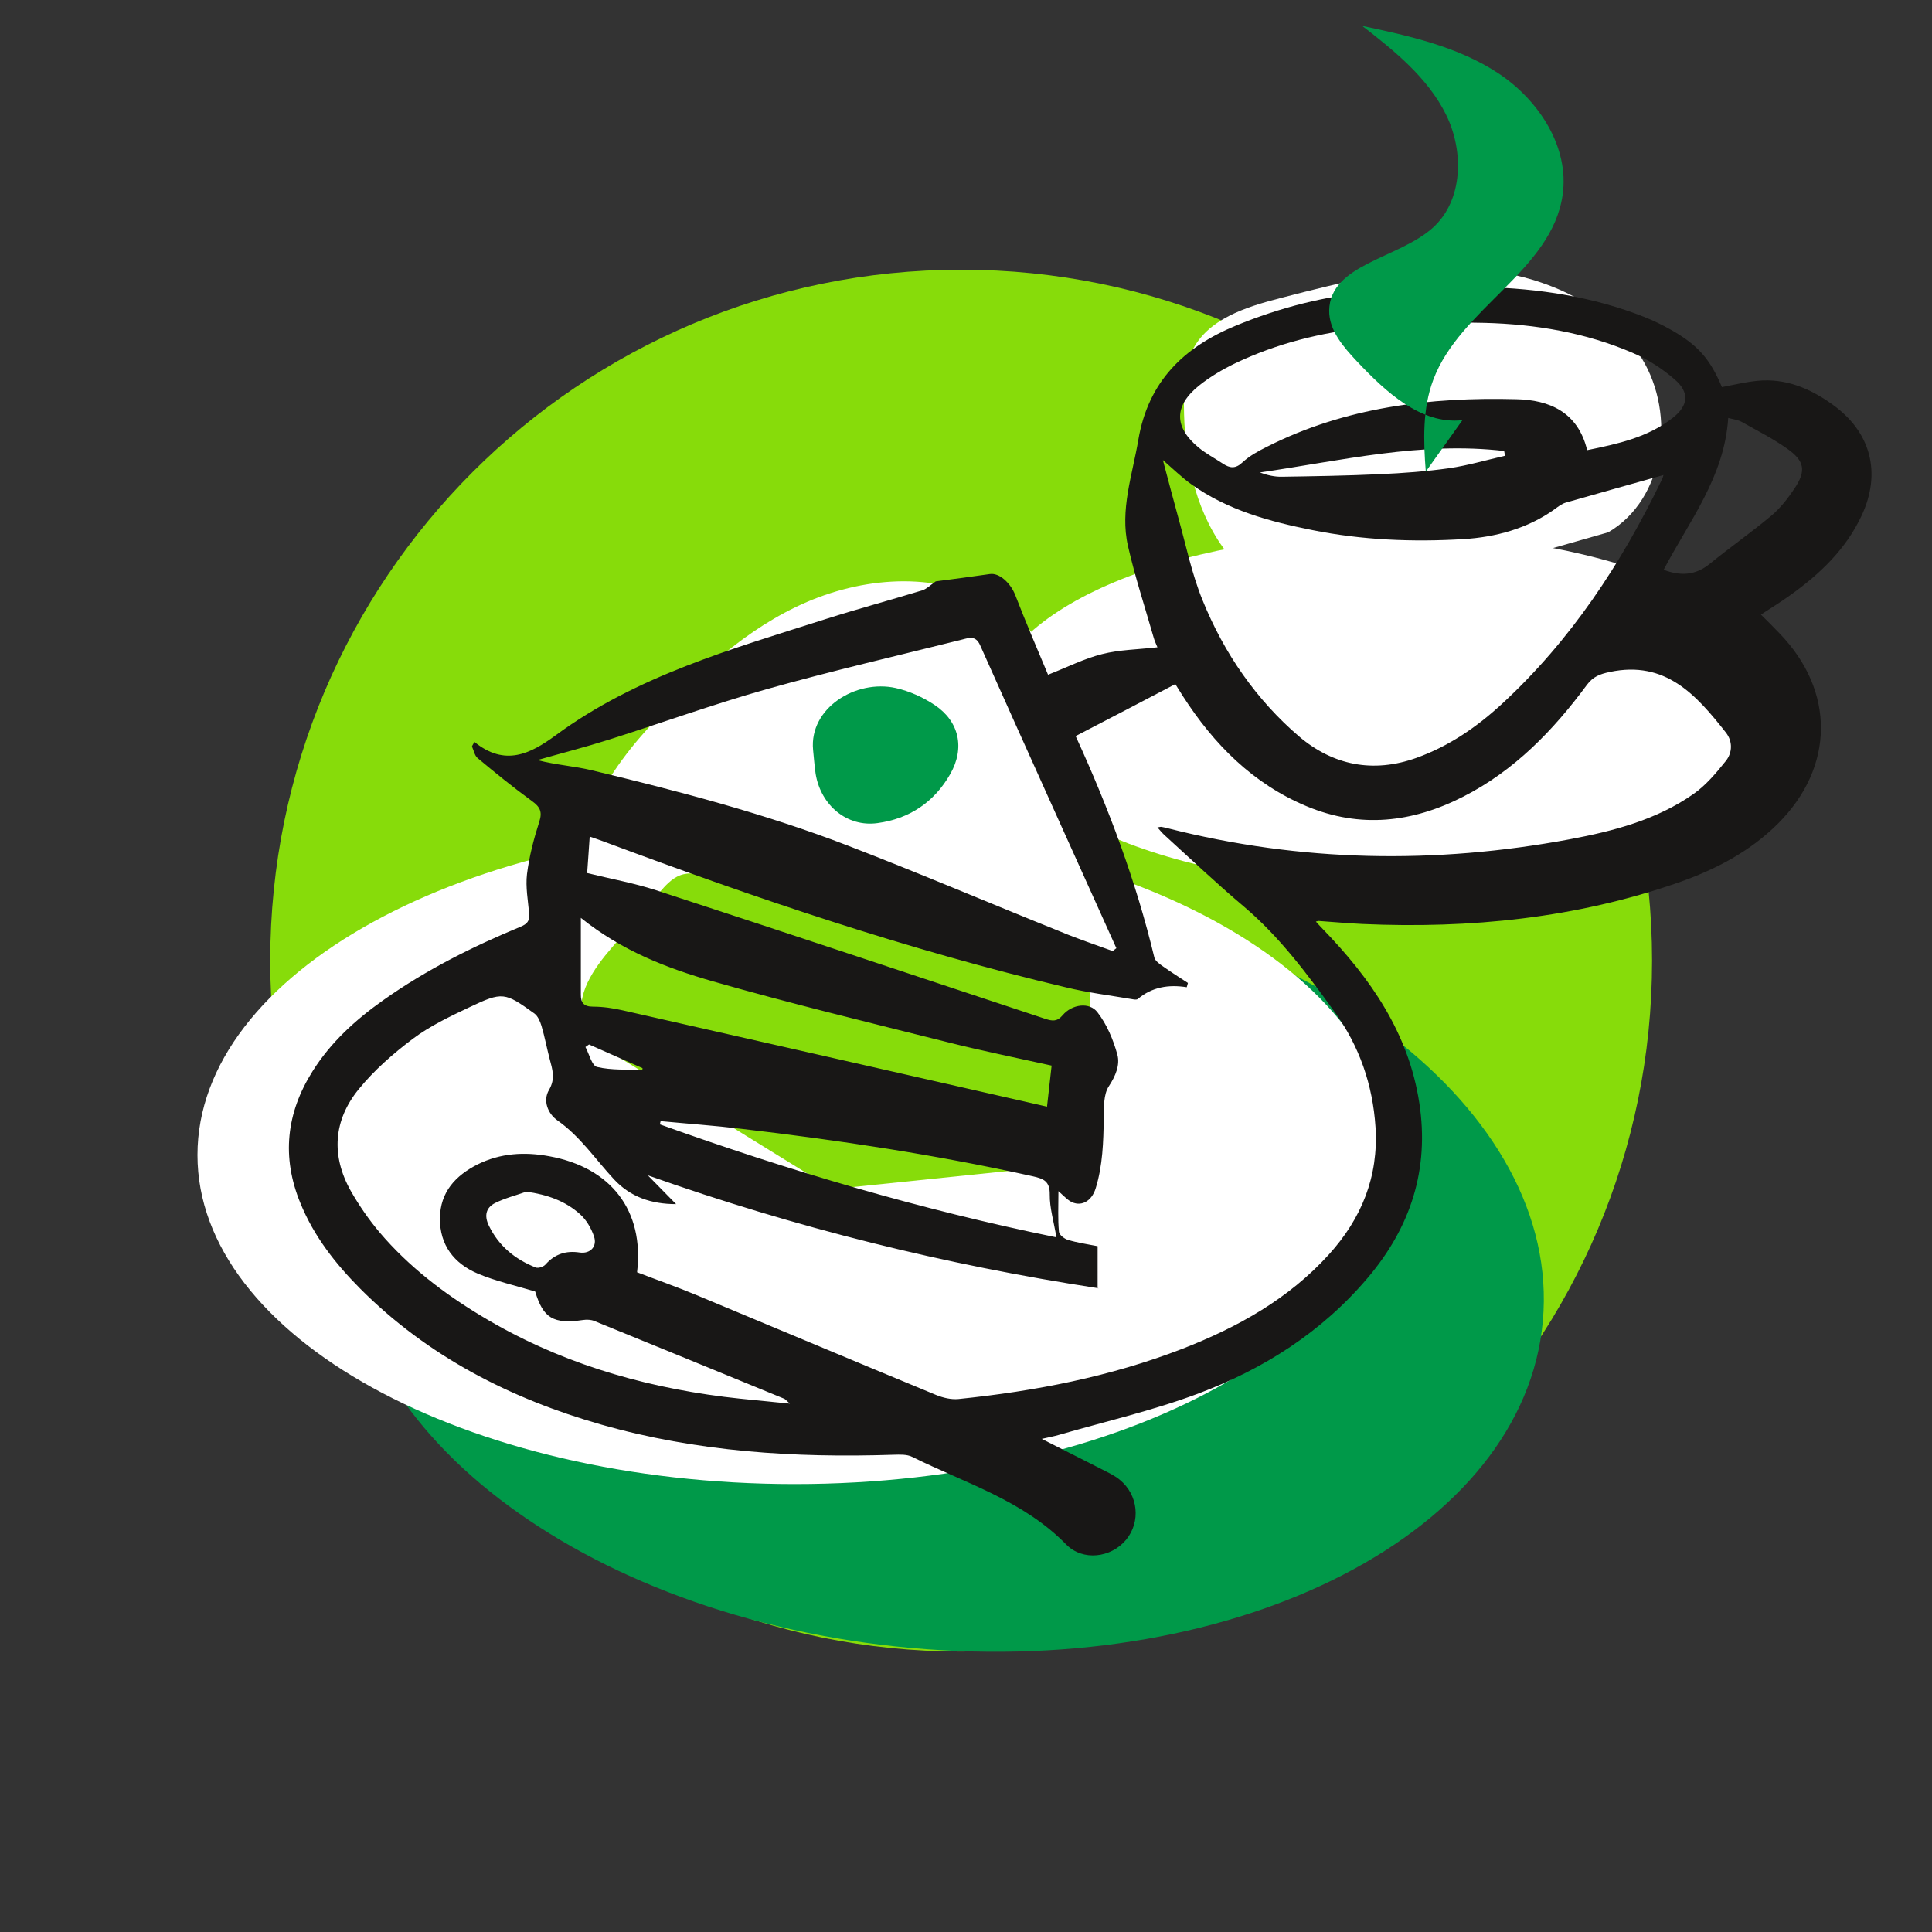<?xml version="1.0" encoding="utf-8"?>
<!-- Generator: Adobe Illustrator 23.0.1, SVG Export Plug-In . SVG Version: 6.00 Build 0)  -->
<svg version="1.1" id="Ebene_1" xmlns="http://www.w3.org/2000/svg" xmlns:xlink="http://www.w3.org/1999/xlink" x="0px" y="0px"
	 viewBox="0 0 113.39 113.39" style="enable-background:new 0 0 113.39 113.39;" xml:space="preserve">
<rect x="0" y="0" width="113.39" height="113.39" fill="#333333" stroke="none"/>
<style type="text/css">
	.st0{fill-rule:evenodd;clip-rule:evenodd;fill:#87DC0A;}
	.st1{fill-rule:evenodd;clip-rule:evenodd;fill:#009949;}
	.st2{fill-rule:evenodd;clip-rule:evenodd;fill:#FFFFFF;}
	.st3{fill:#181716;}
	.st4{fill:#009949;}
</style>
<g>
	<path class="st0" d="M96.96,56.38c0,22.4-18.16,40.55-40.55,40.55c-22.4,0-40.55-18.16-40.55-40.55c0-22.4,18.16-40.55,40.55-40.55
		C78.81,15.82,96.96,33.98,96.96,56.38"/>
	<path class="st1" d="M90.55,77.54c-1.11,12.33-17.7,20.92-37.06,19.18c-19.36-1.74-34.16-13.14-33.05-25.46
		c1.1-12.33,17.7-20.91,37.06-19.18C76.86,53.81,91.66,65.21,90.55,77.54"/>
	<path class="st2" d="M81.69,67.78C81.69,78.45,66,87.1,46.64,87.1c-19.36,0-35.05-8.65-35.05-19.31
		c0-10.67,15.69-19.31,35.05-19.31C66,48.47,81.69,57.12,81.69,67.78"/>
	<path class="st2" d="M105.3,41.67c0,5.73-10.57,10.37-23.61,10.37c-13.04,0-23.6-4.64-23.6-10.37c0-5.73,10.57-10.37,23.6-10.37
		C94.73,31.3,105.3,35.94,105.3,41.67"/>
	<path class="st2" d="M47.91,60.63c-1.84-4.67-9.87-2.61-12.94-6.58c-2.52-3.26,0.06-7.92,2.79-11c2.59-2.92,5.43-5.72,8.94-7.42
		c3.51-1.7,7.8-2.16,11.28-0.38c5.46,2.78,7.09,9.75,7.53,15.86c0.09,1.29,0.13,2.69-0.64,3.73c-0.77,1.04-2.65,1.25-3.22,0.09"/>
	<path class="st2" d="M78.88,35.67c-2.93,0.31-5.81-1.5-7.4-3.98c-1.58-2.49-2.05-5.54-1.99-8.49c0.02-0.88,0.08-1.78,0.46-2.57
		c0.89-1.89,3.16-2.61,5.18-3.13c3.74-0.97,7.55-1.94,11.4-1.69c3.85,0.25,7.82,1.94,9.83,5.23c2.02,3.29,1.36,8.26-1.97,10.2"/>
	<path class="st0" d="M48.86,69.79l-12.39-7.65c-0.9-0.55-1.85-1.18-2.21-2.17c-0.55-1.55,0.6-3.14,1.67-4.38
		c0.92-1.07,1.84-2.14,2.77-3.21c0.35-0.4,0.72-0.82,1.22-1.01c0.57-0.21,1.2-0.08,1.79,0.05c6.33,1.41,12.65,2.82,18.98,4.23
		c0.99,0.22,2.05,0.48,2.7,1.26c1.12,1.33,0.46,3.34-0.25,4.92c-1.01,2.27-2.02,4.53-3.03,6.8"/>
	<path class="st3" d="M27.85,43.55c1.78,1.44,3.26,0.71,4.77-0.4c4.76-3.5,10.37-5.07,15.88-6.83c1.86-0.59,3.75-1.1,5.62-1.67
		c0.28-0.09,0.51-0.33,0.8-0.53c0.99-0.13,2.09-0.27,3.18-0.43c0.55-0.08,1.2,0.52,1.48,1.22c0.61,1.58,1.28,3.14,1.93,4.69
		c1.15-0.45,2.13-0.95,3.17-1.21c1.02-0.26,2.1-0.27,3.25-0.4c-0.07-0.17-0.17-0.38-0.23-0.6c-0.51-1.78-1.09-3.55-1.5-5.35
		c-0.48-2.12,0.26-4.16,0.61-6.23c0.58-3.42,2.67-5.44,5.73-6.7c2.58-1.06,5.26-1.75,8.03-1.98c2.17-0.18,4.35-0.33,6.52-0.28
		c3.22,0.08,6.4,0.56,9.43,1.76c0.53,0.21,1.04,0.46,1.54,0.74c1.58,0.89,2.31,1.72,3,3.37c0.69-0.13,1.38-0.3,2.09-0.37
		c1.64-0.16,3.07,0.44,4.37,1.37c2.28,1.61,2.92,4.02,1.74,6.54c-0.93,1.99-2.47,3.45-4.23,4.7c-0.54,0.39-1.1,0.73-1.68,1.11
		c0.39,0.39,0.74,0.73,1.08,1.09c3.29,3.39,3.25,7.86-0.09,11.19c-1.65,1.64-3.67,2.69-5.84,3.45c-6.01,2.09-12.21,2.71-18.53,2.43
		c-0.87-0.04-1.73-0.12-2.59-0.18c-0.02,0-0.05,0.01-0.15,0.04c0.15,0.16,0.27,0.3,0.4,0.43c2.81,2.9,5.04,6.1,5.67,10.21
		c0.6,3.9-0.51,7.3-3.03,10.27c-2.69,3.18-6.12,5.36-9.97,6.8c-2.65,0.99-5.44,1.63-8.17,2.42c-0.27,0.08-0.56,0.13-0.99,0.23
		c1.28,0.65,2.43,1.22,3.56,1.8c0.35,0.18,0.72,0.35,1.02,0.6c1.09,0.89,1.24,2.47,0.37,3.52c-0.88,1.06-2.54,1.27-3.52,0.27
		c-2.53-2.59-5.94-3.6-9.04-5.14c-0.31-0.15-0.72-0.13-1.09-0.12c-5.8,0.19-11.54-0.17-17.15-1.77c-5.35-1.53-10.18-4-14.15-7.98
		c-1.46-1.47-2.72-3.08-3.51-5.02c-1.11-2.7-0.83-5.28,0.71-7.73c1.07-1.71,2.54-3.04,4.17-4.19c2.5-1.77,5.22-3.13,8.04-4.3
		c0.39-0.16,0.54-0.34,0.51-0.75c-0.07-0.78-0.22-1.58-0.13-2.34c0.13-1.04,0.4-2.07,0.72-3.07c0.19-0.58,0.05-0.87-0.42-1.21
		c-1.1-0.8-2.16-1.66-3.2-2.53c-0.18-0.15-0.22-0.45-0.33-0.68C27.74,43.71,27.8,43.63,27.85,43.55 M64.48,75.61
		c-9.02-1.38-17.77-3.55-26.46-6.63c0.6,0.61,1.12,1.14,1.66,1.69c-1.44,0-2.67-0.41-3.64-1.45c-1.09-1.17-1.98-2.52-3.32-3.46
		c-0.57-0.4-0.87-1.16-0.5-1.79c0.39-0.66,0.2-1.21,0.04-1.82c-0.17-0.65-0.29-1.3-0.48-1.94c-0.08-0.26-0.21-0.58-0.42-0.73
		c-1.74-1.25-1.86-1.29-3.82-0.36c-1.14,0.54-2.3,1.09-3.3,1.84c-1.16,0.87-2.28,1.85-3.19,2.97c-1.48,1.82-1.63,3.89-0.46,5.97
		c0.49,0.86,1.06,1.68,1.69,2.43c1.7,2,3.76,3.58,6.01,4.93c4.38,2.64,9.16,4.08,14.2,4.72c1.21,0.15,2.43,0.25,3.87,0.4
		c-0.24-0.21-0.28-0.27-0.34-0.29c-3.71-1.52-7.42-3.05-11.14-4.56c-0.19-0.08-0.44-0.09-0.65-0.06c-1.76,0.26-2.35-0.11-2.82-1.67
		c-1.19-0.36-2.33-0.61-3.39-1.06c-1.37-0.59-2.21-1.66-2.2-3.23c0.01-1.56,0.93-2.52,2.21-3.17c1.33-0.66,2.74-0.75,4.2-0.48
		c3.64,0.66,5.59,3.2,5.16,6.81c1.14,0.44,2.31,0.85,3.44,1.32c4.71,1.96,9.41,3.94,14.13,5.89c0.4,0.16,0.87,0.27,1.29,0.23
		c4.5-0.46,8.91-1.31,13.15-2.95c3.24-1.26,6.24-2.93,8.6-5.54c1.91-2.11,2.91-4.56,2.73-7.46c-0.16-2.49-0.95-4.77-2.4-6.77
		c-1.59-2.2-3.21-4.39-5.31-6.17c-1.61-1.36-3.14-2.81-4.7-4.23c-0.13-0.12-0.24-0.26-0.39-0.43c0.14-0.02,0.19-0.04,0.24-0.03
		c0.12,0.02,0.24,0.05,0.36,0.08c7.82,1.99,15.69,2.12,23.59,0.65c2.57-0.48,5.1-1.14,7.27-2.66c0.73-0.51,1.34-1.24,1.9-1.94
		c0.39-0.49,0.41-1.15,0-1.67c-1.73-2.2-3.54-4.25-6.82-3.55c-0.57,0.12-0.97,0.27-1.33,0.75c-1.98,2.68-4.26,5.04-7.27,6.57
		c-2.98,1.52-6.04,1.87-9.18,0.56c-3.16-1.32-5.45-3.64-7.27-6.47c-0.14-0.22-0.28-0.45-0.44-0.7c-1.98,1.04-3.9,2.04-5.85,3.05
		c1.95,4.25,3.55,8.54,4.62,13c0.05,0.2,0.31,0.38,0.51,0.52c0.48,0.34,0.97,0.65,1.46,0.97c-0.02,0.08-0.05,0.17-0.07,0.25
		c-1.07-0.17-2.04-0.01-2.87,0.69c-0.07,0.06-0.23,0.03-0.34,0.01c-1.29-0.22-2.6-0.38-3.87-0.69c-9.28-2.19-18.28-5.25-27.19-8.58
		c-0.24-0.09-0.48-0.17-0.77-0.27c-0.06,0.81-0.1,1.52-0.15,2.14c1.42,0.35,2.76,0.59,4.05,1.01c7.63,2.49,15.24,5.03,22.85,7.55
		c0.41,0.13,0.68,0.17,1.01-0.22c0.54-0.64,1.57-0.79,2.04-0.17c0.55,0.71,0.93,1.61,1.17,2.49c0.16,0.6-0.1,1.24-0.5,1.85
		c-0.32,0.48-0.29,1.24-0.3,1.88c-0.02,1.39-0.06,2.76-0.47,4.1c-0.24,0.8-0.9,1.14-1.52,0.76c-0.19-0.12-0.35-0.3-0.67-0.58
		c0,0.91-0.04,1.65,0.03,2.38c0.01,0.18,0.32,0.42,0.53,0.48c0.56,0.17,1.14,0.25,1.74,0.37V75.61z M97.63,27.88
		c-1.91,0.54-3.83,1.07-5.74,1.62c-0.23,0.07-0.44,0.23-0.64,0.38c-1.6,1.15-3.5,1.65-5.36,1.76c-2.95,0.18-5.94,0.06-8.87-0.53
		c-2.51-0.5-4.97-1.17-7.09-2.68c-0.56-0.4-1.06-0.89-1.68-1.43c0.32,1.21,0.61,2.31,0.91,3.4c0.45,1.62,0.79,3.29,1.42,4.83
		c0.62,1.53,1.42,3.03,2.38,4.38c0.93,1.32,2.05,2.56,3.28,3.61c2,1.7,4.35,2.17,6.89,1.26c1.9-0.68,3.53-1.8,5-3.15
		c4.05-3.73,7.02-8.24,9.4-13.17C97.59,28.05,97.62,27.92,97.63,27.88 M65.31,55.82c0.07-0.06,0.14-0.12,0.21-0.17
		c-2.67-5.93-5.35-11.85-8-17.79c-0.26-0.57-0.64-0.43-1.03-0.33c-3.84,0.96-7.7,1.85-11.5,2.92c-3.11,0.88-6.16,1.98-9.25,2.96
		c-1.39,0.44-2.8,0.8-4.2,1.2c1.1,0.29,2.17,0.35,3.2,0.6c5.08,1.22,10.14,2.54,15.02,4.42c4.18,1.61,8.3,3.37,12.46,5.04
		C63.22,55.09,64.27,55.44,65.31,55.82 M93.15,26.42c1.81-0.37,3.57-0.75,5.03-1.9c0.91-0.71,0.99-1.49,0.12-2.24
		c-0.73-0.64-1.59-1.19-2.48-1.57c-2.76-1.19-5.7-1.68-8.67-1.76c-2.32-0.06-4.65,0.06-6.96,0.29c-2.66,0.27-5.26,0.92-7.69,2.08
		c-0.75,0.36-1.49,0.8-2.14,1.32c-1.47,1.19-1.46,2.43-0.01,3.63c0.44,0.36,0.95,0.63,1.42,0.94c0.41,0.27,0.74,0.32,1.16-0.08
		c0.41-0.38,0.93-0.66,1.43-0.91c4.61-2.33,9.57-2.92,14.63-2.79C90.91,23.47,92.61,24.17,93.15,26.42 M61.72,62.54
		c-2.12-0.47-4.16-0.88-6.17-1.39c-4.59-1.15-9.18-2.26-13.73-3.56c-2.67-0.77-5.3-1.77-7.73-3.72c0,1.65,0,3.08,0,4.51
		c0,0.47,0.17,0.7,0.71,0.7c0.59,0,1.19,0.09,1.76,0.22c7.87,1.78,15.75,3.57,23.62,5.36c0.4,0.09,0.8,0.18,1.27,0.29
		C61.54,64.13,61.63,63.37,61.72,62.54 M62,72.62c-0.15-0.93-0.4-1.72-0.39-2.52c0.01-0.77-0.36-0.92-0.98-1.06
		c-5.66-1.26-11.38-2.12-17.13-2.79c-1.57-0.19-3.16-0.3-4.73-0.45c-0.01,0.06-0.03,0.13-0.04,0.19
		C46.31,68.71,54.01,70.99,62,72.62 M97.64,33.44c1,0.38,1.88,0.33,2.72-0.36c1.19-0.97,2.45-1.85,3.62-2.83
		c0.52-0.44,0.96-1.01,1.34-1.58c0.69-1.03,0.6-1.61-0.42-2.33c-0.84-0.6-1.78-1.07-2.68-1.58c-0.22-0.12-0.49-0.15-0.79-0.23
		C101.21,28,99.13,30.6,97.64,33.44 M30.89,69.94c-0.62,0.22-1.26,0.38-1.84,0.67c-0.53,0.27-0.64,0.74-0.36,1.32
		c0.58,1.2,1.54,1.98,2.75,2.46c0.15,0.06,0.46-0.04,0.58-0.18c0.55-0.62,1.21-0.82,2-0.7c0.62,0.09,1.05-0.35,0.84-0.95
		c-0.16-0.47-0.44-0.96-0.81-1.29C33.19,70.49,32.12,70.11,30.89,69.94 M88.33,26.75c-0.02-0.1-0.03-0.19-0.05-0.28
		c-4.86-0.57-9.58,0.57-14.34,1.26c0.43,0.16,0.87,0.26,1.3,0.25c1.91-0.03,3.83-0.06,5.74-0.15c1.36-0.06,2.72-0.16,4.07-0.35
		C86.15,27.32,87.23,27,88.33,26.75 M34.57,61.3c-0.07,0.05-0.14,0.1-0.21,0.15c0.22,0.41,0.38,1.1,0.68,1.17
		c0.85,0.2,1.77,0.14,2.66,0.18c0-0.04,0.01-0.07,0.01-0.11C36.66,62.23,35.61,61.76,34.57,61.3"/>
	<path class="st4" d="M47.72,44.01c-0.23-2.44,2.49-4.15,4.85-3.63c0.8,0.18,1.6,0.54,2.29,1c1.44,0.96,1.78,2.53,0.91,4.05
		c-0.94,1.65-2.4,2.63-4.28,2.88c-1.77,0.24-3.31-1.03-3.62-2.89C47.8,44.95,47.77,44.48,47.72,44.01"/>
	<path class="st1" d="M85.83,24.66c-2.43,0.27-4.5-1.66-6.18-3.44c-0.8-0.85-1.65-1.82-1.64-2.99c0.04-2.73,4.05-3.04,6.08-4.86
		c1.79-1.61,1.84-4.51,0.77-6.66c-1.07-2.15-3.01-3.72-4.91-5.19c2.78,0.59,5.63,1.22,8,2.79c2.37,1.57,4.17,4.33,3.76,7.14
		c-0.64,4.43-6.02,6.65-7.59,10.84c-0.64,1.7-0.58,3.58-0.44,5.39"/>
</g>
</svg>
